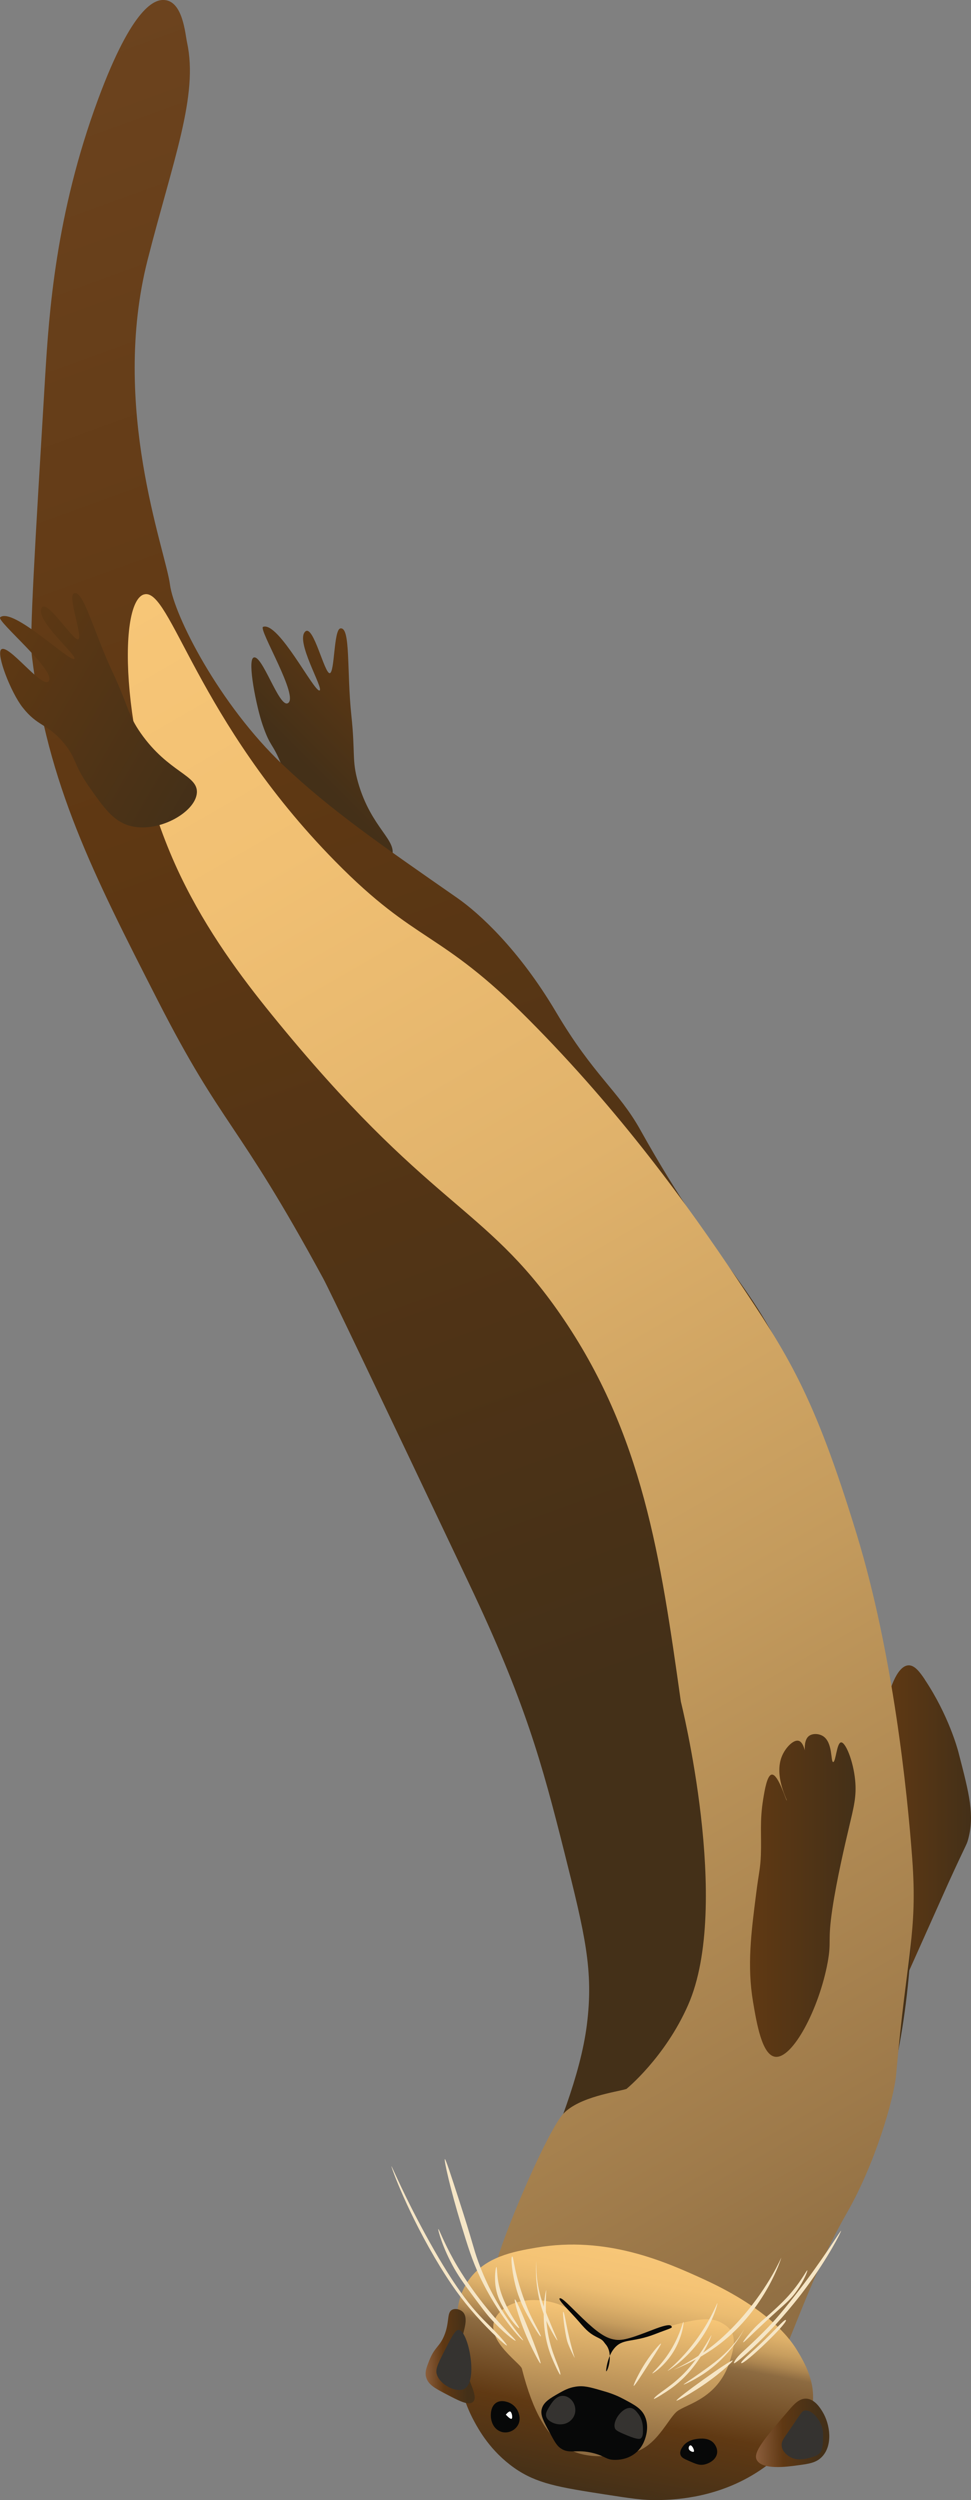 
        <svg xmlns:rdf="http://www.w3.org/1999/02/22-rdf-syntax-ns#" xmlns="http://www.w3.org/2000/svg" xmlns:cc="https://creativecommons.org/ns" xmlns:xlink="http://www.w3.org/1999/xlink" xmlns:dc="https://www.dublincore.org/specifications/dublin-core/dcmi-terms/" x="0px" y="0px" width="194.27px" height="500px" viewBox="0 0 194.27 500" xml:space="preserve">
            <rect x="0" y="0" width="194.27" height="500" fill="#808080" stroke="none"/>
            <title>Lontra canadensis (American River Otter): swimming</title>
            <desc xmlns:ian_image_library="https://ian.umces.edu/media-library/">
                <ian_image_library:title>Lontra canadensis (American River Otter): swimming</ian_image_library:title>
                <ian_image_library:descr><p>An illustration of the American River Otter (Lontra canadensis) swimming underwater.</p></ian_image_library:descr>
                <ian_image_library:scene>
                    <ian_image_library:contains>otter, american river otter, river otter, river, freshwater, aquatic, mustelidae, mammalia, chordata, carnivora</ian_image_library:contains>
                    <ian_image_library:when>2025-07-08</ian_image_library:when>
                </ian_image_library:scene>
            </desc>
            
             <defs><linearGradient id="ian_symbols_1ca736f40afd57a4018a48a5d06e94e7" x1="176.96" y1="366.13" x2="194.27" y2="366.13" gradientUnits="userSpaceOnUse"><stop offset="0" stop-color="#603913"></stop><stop offset="1" stop-color="#443018"></stop></linearGradient><linearGradient id="ian_symbols_1ca736f40afd57a4018a48a5d06e94e7-2" x1="52.06" y1="162" x2="78.43" y2="135.63" gradientUnits="userSpaceOnUse"><stop offset=".34" stop-color="#443018"></stop><stop offset="1" stop-color="#603913"></stop></linearGradient><linearGradient id="ian_symbols_1ca736f40afd57a4018a48a5d06e94e7-3" x1=".35" y1="11.55" x2="163.11" y2="458.74" gradientUnits="userSpaceOnUse"><stop offset="0" stop-color="#6c431e"></stop><stop offset=".32" stop-color="#5f3813"></stop><stop offset=".73" stop-color="#443018"></stop></linearGradient><linearGradient id="ian_symbols_1ca736f40afd57a4018a48a5d06e94e7-4" x1="-3.01" y1="137.19" x2="182.92" y2="459.23" gradientUnits="userSpaceOnUse"><stop offset="0" stop-color="#f7c677"></stop><stop offset=".16" stop-color="#f1c073"></stop><stop offset=".38" stop-color="#e0b26b"></stop><stop offset=".62" stop-color="#c49b5d"></stop><stop offset=".89" stop-color="#9e7a4a"></stop><stop offset="1" stop-color="#8c6b41"></stop></linearGradient><linearGradient id="ian_symbols_1ca736f40afd57a4018a48a5d06e94e7-5" x1="-2.87" y1="128.47" x2="42.19" y2="154.48" xlink:href="#ian_symbols_1ca736f40afd57a4018a48a5d06e94e7"></linearGradient><linearGradient id="ian_symbols_1ca736f40afd57a4018a48a5d06e94e7-6" x1="150.06" y1="379.06" x2="171.18" y2="379.06" xlink:href="#ian_symbols_1ca736f40afd57a4018a48a5d06e94e7"></linearGradient><linearGradient id="ian_symbols_1ca736f40afd57a4018a48a5d06e94e7-7" x1="82.67" y1="584.37" x2="92.82" y2="536.6" gradientTransform="translate(26.87 -83.33) rotate(-1.2)" gradientUnits="userSpaceOnUse"><stop offset="0" stop-color="#443018"></stop><stop offset=".32" stop-color="#603913"></stop><stop offset=".61" stop-color="#8d6b41"></stop><stop offset=".65" stop-color="#ac8550"></stop><stop offset=".7" stop-color="#c79d5e"></stop><stop offset=".76" stop-color="#dcaf69"></stop><stop offset=".82" stop-color="#ebbc71"></stop><stop offset=".89" stop-color="#f4c375"></stop><stop offset="1" stop-color="#f7c677"></stop></linearGradient><linearGradient id="ian_symbols_1ca736f40afd57a4018a48a5d06e94e7-8" x1="112.31" y1="572.51" x2="127.06" y2="572.51" gradientTransform="translate(26.87 -83.33) rotate(-1.2)" gradientUnits="userSpaceOnUse"><stop offset="0" stop-color="#8b5e3c"></stop><stop offset=".37" stop-color="#5f3813"></stop><stop offset=".85" stop-color="#443018"></stop></linearGradient><linearGradient id="ian_symbols_1ca736f40afd57a4018a48a5d06e94e7-9" x1="46.58" y1="555.8" x2="56.3" y2="555.8" xlink:href="#ian_symbols_1ca736f40afd57a4018a48a5d06e94e7-8"></linearGradient><linearGradient id="ian_symbols_1ca736f40afd57a4018a48a5d06e94e7-10" x1="-423.75" y1="369.23" x2="-417.52" y2="339.92" gradientTransform="translate(-266.09 866.8) rotate(174.93)" gradientUnits="userSpaceOnUse"><stop offset="0" stop-color="#f7c677"></stop><stop offset=".91" stop-color="#8d6b41"></stop></linearGradient></defs><path d="M185.03,335.88c-1.04-1.55-2.07-2.9-3.3-2.83-2.32.14-4.03,5.25-4.56,8.96-.76,5.3.73,8.78,1.73,12.89.93,3.82.41,4.02-.31,25.93-.5,15.11-.36,18.23.47,18.39.54.1,1.06-1.1,5.97-12.1,3.79-8.49,4.29-9.59,4.71-10.53,3.65-8.01,3.62-7.54,3.93-8.64,1.36-4.9.28-9.08-1.89-17.44-.17-.67-2-7.5-6.76-14.62Z" fill="url(#ian_symbols_1ca736f40afd57a4018a48a5d06e94e7)" stroke-width="0"></path><path d="M63.93,138.09c-1.1.32-8.2-13.82-11.29-12.73-1.05.37,7.44,14.28,4.89,15.3-1.76.7-5.11-9.91-6.8-9.15-1.3.59.58,9.88,1.8,13.43,1.58,4.6,1.94,3.49,3.75,7.92,1.66,4.06.49,4.78,2.1,10.39,1.37,4.79,2.28,7.95,4.99,9.9,4.77,3.43,13.42,1.92,14.97-1.75,1.39-3.29-4.07-5.65-6.71-14.96-1.27-4.48-.52-5.76-1.33-13.34-.95-8.95-.11-17.81-2.21-17.42-1.33.25-1.11,8.82-2.11,8.95-1.06.14-3.27-9.73-4.88-8.35-2.14,1.83,3.76,11.54,2.83,11.81Z" fill="url(#ian_symbols_1ca736f40afd57a4018a48a5d06e94e7-2)" stroke-width="0"></path><path d="M32.87,0c-1.8-.11-6.26,1-13.25,19.87-8.48,22.92-9.82,42.72-10.6,55.64-2.08,34.5-3.12,51.75-2.65,55.64,3.1,25.66,12.33,43.75,25.17,68.88,13.15,25.75,15.73,23.62,33.12,55.64q1.88,3.46,29.14,60.93c11.27,23.71,14.61,35.94,19.1,53.79,4.15,16.52,5.89,23.69,4.51,34.59-2.56,20.18-19.12,46.01-16.75,55,2.86,10.84,21.33.79,28.9,2.33,7.47,1.52,15.68,4.62,22.52,0,6.94-4.69,18.83-21.36,23.84-37.09,2.01-6.32,6.7-22.58,6.62-46.36-.06-18.64-3.01-32.2-7.95-54.31-4.84-21.64-9.03-32.63-15.04-47.29-8.69-21.17-15.55-22.83-31.43-51.28-4.41-7.9-9.29-10.77-16.87-23.57-7.45-12.58-15.42-19.8-19.74-22.81-15.07-10.5-25.26-17.48-34.86-26.59-12.81-12.15-21.83-29.93-22.64-36.08-.92-6.99-11.97-35.55-4.47-64.99,5.06-19.87,10.2-32.81,7.88-43.47-.38-1.73-.83-8.24-4.56-8.47Z" fill="url(#ian_symbols_1ca736f40afd57a4018a48a5d06e94e7-3)" stroke-width="0"></path><path d="M28.79,118.88c-5.42,1.66-4.62,31.39,7.31,56.27,5.34,11.13,12.21,20.31,18.27,27.77,31.46,38.73,42.44,37.82,57.73,59.92,16.57,23.95,20.06,48.7,24.12,77.46,0,0,10.21,40.75,1.46,60.66-4.63,10.53-12.35,16.81-12.35,16.81-1.88.59-9.38,1.53-12.6,4.93-3.52,3.72-14.66,30.1-14.16,33.44,1.13,7.62,29.88,20.48,54.58,20.28,3.59-2.32,7.59-18.75,16.27-33.83,5.65-9.83,9.45-22.83,9.88-27.78,2.12-24.15,4.31-28.16,3.21-43.11-.99-13.45-3.86-41.08-11.06-64.7-8.66-28.4-13.93-36.2-24.05-51.33-9.77-14.62-23.28-33.34-41.63-51.78-18.01-18.1-22.25-14.91-38.7-31.63-27.79-28.25-33.01-54.99-38.28-53.37Z" fill="url(#ian_symbols_1ca736f40afd57a4018a48a5d06e94e7-4)" stroke-width="0"></path><path d="M14.87,131.78c-.94.66-12.28-10.38-14.83-8.33-.87.7,11.7,11.06,9.62,12.86-1.43,1.24-8.07-7.7-9.42-6.42-1.04.98,1.96,8.62,4.27,11.57,3,3.83,4.8,3.2,7.96,6.79,2.9,3.29,2.03,4.35,5.38,9.13,2.87,4.08,4.75,6.77,7.96,7.72,5.63,1.68,13.31-2.58,13.58-6.55.24-3.57-5.69-4.01-11.24-11.94-2.67-3.82-2.38-5.27-5.62-12.17-3.82-8.15-5.94-16.8-7.79-15.74-1.17.67,1.84,8.69.93,9.15-.96.48-6.27-8.12-7.34-6.3-1.42,2.43,7.32,9.68,6.54,10.23Z" fill="url(#ian_symbols_1ca736f40afd57a4018a48a5d06e94e7-5)" stroke-width="0"></path><path d="M151.29,378.66c.55-4.34.84-4.9.94-7.73.15-4.01-.27-6.63.47-11.16.3-1.85.79-4.8,1.73-4.87,1.29-.1,2.84,5.24,2.99,5.19.15-.05-2.66-4.98-.94-8.96.72-1.68,2.29-3.26,3.3-2.99,1.51.41,1.67,4.88,1.73,4.87.06,0-1.34-4.49.31-5.81.73-.58,1.99-.52,2.83,0,2.02,1.26,1.51,5.16,2.04,5.19.53.03.7-3.82,1.57-3.93.88-.11,2.44,3.6,2.83,7.54.32,3.25-.27,5.38-1.26,9.59-.74,3.14-2.42,10.28-3.3,16.19-1,6.72-.13,6.29-.94,10.69-1.7,9.23-7.03,19.39-10.53,18.86-2.62-.4-3.68-6.72-4.4-11-1.21-7.22-.38-13.77.63-21.66Z" fill="url(#ian_symbols_1ca736f40afd57a4018a48a5d06e94e7-6)" stroke-width="0"></path><path d="M121.05,498.86c5.09.79,7.63,1.19,10.68,1.13,3.35-.07,12.57-.37,21.19-6.55,3.73-2.68,8.84-6.34,9.65-12.43.62-4.68-1.59-8.48-3.06-10.91-1.11-1.84-5.13-8.03-18.6-14.22-7.88-3.61-19.56-8.79-33.66-6.37-4.6.79-10.07,1.81-13.37,6.34-2.84,3.9-2.7,8.54-2.54,13.77.1,3.33.33,8.66,3.49,14.54.98,1.82,3.3,6.02,8.01,9.36,4.53,3.21,9.09,3.92,18.2,5.34Z" fill="url(#ian_symbols_1ca736f40afd57a4018a48a5d06e94e7-7)" stroke-width="0"></path><path d="M151.42,491.98c1.1,2.01,5.99,1.36,8.1,1.07,2.31-.31,3.72-.5,4.87-1.65,2.29-2.29,1.72-6.54.17-9.08-.41-.68-1.56-2.55-3.26-2.62-1.37-.05-2.42,1.1-3.38,2.21-4.9,5.7-7.34,8.54-6.51,10.06Z" fill="url(#ian_symbols_1ca736f40afd57a4018a48a5d06e94e7-8)" stroke-width="0"></path><path d="M85.26,475.42c.39,1.46,1.77,2.21,3.68,3.21,2.87,1.51,4.72,2.49,5.64,1.77,1.86-1.44-3.51-7.1-1.87-13.83.25-1.04.92-3.12-.08-4.17-.5-.53-1.43-.8-2.11-.5-1.21.54-.5,2.43-1.65,5.21-.94,2.27-1.92,2.23-3.02,5.04-.55,1.4-.87,2.26-.6,3.26Z" fill="url(#ian_symbols_1ca736f40afd57a4018a48a5d06e94e7-9)" stroke-width="0"></path><path d="M156.39,489.17c.14,1.21,1.28,1.95,1.52,2.1,1.53.99,3.3.49,4.33.2.76-.21,1.41-.41,1.89-1.02.12-.15.47-.65.53-2.25.05-1.38.08-2.33-.41-3.4-.48-1.05-1.74-2.83-3.15-2.73-.71.05-.77.53-3.52,4.46-.84,1.19-1.28,1.79-1.18,2.64Z" fill="#353330" stroke-width="0"></path><path d="M87.37,474.74c.55,2.19,3.99,3.9,5.58,2.98,2.77-1.6.73-11.58-1.15-11.76-.71-.07-1.49,1.47-3.04,4.53-1.1,2.17-1.64,3.28-1.4,4.24Z" fill="#353330" stroke-width="0"></path><path d="M137.83,492.16c1.35.59,2.02.88,2.89.75,1.08-.16,2.55-.95,2.75-2.3.15-1.04-.54-1.86-.64-1.98-1.01-1.16-2.7-.96-3.32-.88-.41.05-1.99.24-2.89,1.51-.2.28-.69.97-.48,1.65.17.58.75.84,1.7,1.25Z" fill="#070808" stroke-width="0"></path><path d="M126.37,490.54c4.89-.9,7.31-6.95,9.14-8.33,1.95-1.48,8.43-2.58,10.68-10.53.56-1.98,1.48-4.91-1.06-6.66-2.05-1.4-4.06-2.09-13.48.93-4.93,1.58-7.45,2.35-9.93,1.76-4.94-1.19-5.03-5.22-10.27-6.99-3.64-1.23-9.02-1.11-11.67,1.91-4.01,4.56,4.33,9.9,4.63,11.06,4.5,17.82,11.73,18.74,21.97,16.84Z" fill="url(#ian_symbols_1ca736f40afd57a4018a48a5d06e94e7-10)" stroke-width="0"></path><path d="M103.73,484.79c-.47,1.04-1.58,1.69-2.66,1.67-.64,0-1.13-.25-1.39-.41-1.3-.8-1.45-2.38-1.47-2.69-.02-.26-.14-2.11,1.13-2.87.83-.5,1.76-.23,2.11-.13,1.1.31,2,1.19,2.34,2.29.09.29.37,1.19-.06,2.15Z" fill="#070808" stroke-width="0"></path><path d="M118.79,490.62c2.38.62,2.46,1.32,4.22,1.33.55,0,2.71-.01,4.43-1.62.98-.91,1.37-1.92,1.54-2.37.16-.43.98-2.59.06-4.69-.71-1.61-2.07-2.32-4.42-3.56-1.65-.87-2.98-1.26-4.23-1.62-2.34-.68-3.58-1.04-5.23-.78-1.42.22-2.41.79-3.3,1.29-1.77,1.01-3.09,1.76-3.46,3.13-.33,1.22.29,2.38,1.54,4.69.95,1.77,1.43,2.65,2.18,3.18,1.83,1.31,3.08.08,6.67,1.02Z" fill="#070808" stroke-width="0"></path><path d="M123.05,485.68c.2.44.95.76,2.45,1.39,2.17.9,2.56.68,2.68.6.49-.34.47-1.15.45-2.01-.02-.58-.07-1.77-.91-2.89-.4-.52-.84-1.1-1.5-1.2-1.65-.25-3.81,2.65-3.16,4.12Z" fill="#353330" stroke-width="0"></path><path d="M114,484.22c.16-.12.72-.57.98-1.38.36-1.13-.05-2.49-1.01-3.2-.17-.13-.68-.5-1.38-.5-1.38,0-2.25,1.45-2.78,2.33-.38.64-.7,1.18-.53,1.8.17.62.74.94,1.05,1.12.99.56,2.54.71,3.67-.16Z" fill="#353330" stroke-width="0"></path><path d="M121.28,474.22c-.08-.03.2-2.81,1.54-4.48,1.76-2.2,3.62-1.14,8.28-2.96,2.5-.98,3.49-1.18,3.3-1.47-.17-.27-.36-.71-3.69.58-4,1.54-6.01,2.31-7.87,1.98-1.68-.3-3.35-1.42-6.22-4.17-2.65-2.54-4.24-4.33-4.65-4.05-.41.28,2.27,2.8,3.8,4.59,1.73,2.02,2.31,2.52,4.06,3.37.9.44.93.74,1.35,1.23,1.65,1.92.36,5.48.11,5.39Z" fill="#070808" stroke-width="0"></path><path d="M135.34,480.1c-.21-.32,10.99-8.34,11.24-8.02.15.19-3.25,3.29-7.32,5.86-1.33.84-3.82,2.3-3.92,2.16Z" fill="#f6e6c6" stroke-width="0"></path><path d="M148.31,472.59c.5.45,9.39-8.05,8.93-8.6-.26-.32-2.36,2.27-5.87,5.5-1.14,1.05-3.3,2.89-3.07,3.1Z" fill="#f6e6c6" stroke-width="0"></path><path d="M146.85,472.62c.26.25,7.9-6.22,14.58-15.32,4.3-5.85,6.96-11.1,6.84-11.17-.11-.07-3.91,6.18-9.16,12.86-2.94,3.75-4.73,6.06-10.61,11.43-1.35,1.23-1.73,2.12-1.65,2.2Z" fill="#f6e6c6" stroke-width="0"></path><path d="M134.83,473.9s4.73-1.71,9.27-5.21c9.13-7.03,12.25-17.16,12.21-17.18-.03-.01-2.29,5.48-7.62,11.65-3.03,3.51-5.57,5.52-6.2,6.01-4.03,3.14-7.66,4.71-7.66,4.72Z" fill="#f6e6c6" stroke-width="0"></path><path d="M126.79,477.15c.16.09,1.83-2.54,3.3-4.85,1.5-2.36,2.25-3.55,2.16-3.61-.14-.11-2.17,2.14-3.85,5.03-.92,1.58-1.74,3.36-1.61,3.43Z" fill="#f6e6c6" stroke-width="0"></path><path d="M130.82,479.75c.09.12,2.32-1.29,3.34-2.01,5.84-4.1,8.26-10.69,8.18-10.73-.07-.04-2.58,4.97-6.12,8.26-1.37,1.27-2.03,1.76-4.04,3.22-1.16.84-1.4,1.21-1.36,1.26Z" fill="#f6e6c6" stroke-width="0"></path><path d="M148.69,468.44c.11.1,1.53-1.41,4.48-4.14,3.88-3.6,4.87-4.17,6.31-6.25,1.42-2.05,2.15-3.94,2.04-4.01-.13-.08-1.41,2.59-4.21,5.57-1.23,1.31-2.74,2.66-3.24,3.11-1.44,1.29-2.13,1.79-3.24,2.98-1.14,1.22-2.24,2.63-2.14,2.73Z" fill="#f6e6c6" stroke-width="0"></path><path d="M136.78,476.88c.05.08,2.12-.91,3.9-2.08,5.62-3.68,8.21-8.97,8.19-8.98-.01,0-1.63,3.11-5.12,6-1.17.97-2.87,2.17-3.65,2.73-2.05,1.45-3.36,2.26-3.32,2.33Z" fill="#f6e6c6" stroke-width="0"></path><path d="M130.51,474.65c.1.1,2.43-1.46,4.16-4.22,1.86-2.98,2.2-6.03,2.06-6.07-.12-.04-.56,2.23-2.23,5.13-1.93,3.33-4.09,5.07-3.99,5.17Z" fill="#f6e6c6" stroke-width="0"></path><path d="M133.57,474.14c.04.05,3.17-1.85,5.89-5.34,3.15-4.04,4.16-8.16,4.07-8.2-.07-.03-1.02,2.62-3.39,6.14-1.31,1.94-2.49,3.31-3.01,3.9-2.01,2.27-3.59,3.47-3.56,3.5Z" fill="#f6e6c6" stroke-width="0"></path><path d="M103.17,468.13c.13-.14-1.98-2-4.97-5.55-4.39-5.22-6.85-9.57-7.43-10.62-2.05-3.68-2.95-6.23-3.07-6.18-.15.06.89,3.87,3.2,7.92,1.15,2.01,2.38,3.66,4.83,6.94,1.44,1.93,2.03,2.61,2.36,2.98,2.39,2.68,4.94,4.64,5.07,4.5Z" fill="#f6e6c6" stroke-width="0"></path><path d="M101.42,469.07c-.17.16-3.42-2.85-6.18-5.95-2.96-3.31-5.13-6.47-7.14-9.74-6.42-10.48-9.9-20.1-9.78-20.15.1-.04,2.59,6.12,7.69,15.26,2.52,4.51,4.44,7.49,6.12,9.86,2.21,3.14,4.05,5.05,5.99,6.95,1.68,1.65,3.42,3.67,3.3,3.78Z" fill="#f6e6c6" stroke-width="0"></path><path d="M114.97,471.51c-1.68-5.43-1.95-9.15-2.29-9.18-.17-.02.3,4.08.81,5.91.26.94,1.57,3.59,1.48,3.27Z" fill="#f6e6c6" stroke-width="0"></path><path d="M108.2,467.24c.18-.09-1.72-3.23-2.63-5.51-2.9-7.24-2.74-10.54-3.11-10.45-.32.07-.02,3.48.89,6.62.81,2.75,1.92,4.71,2.96,6.54.07.12,1.66,2.91,1.88,2.8Z" fill="#f6e6c6" stroke-width="0"></path><path d="M103.86,465.58c.27-.19-3.79-4.74-4.33-10.4-.07-.72-.11-1.81-.21-1.81-.14,0-.49,2.04-.11,4.25.3,1.73.96,2.93,1.57,4.03,1.25,2.25,2.91,4.05,3.08,3.94Z" fill="#f6e6c6" stroke-width="0"></path><path d="M89,431.79c-.24.07,1.22,6.47,3.23,13,1.42,4.61,2.21,7.19,3.73,10.43,3.68,7.84,8.52,12.97,8.71,12.83.21-.15-5.38-5.83-8.97-15.7-1.05-2.88-1.02-3.62-3.94-12.61-1.55-4.77-2.59-7.99-2.76-7.94Z" fill="#f6e6c6" stroke-width="0"></path><path d="M108.14,472.66c.35-.16-4.74-12.96-5.13-12.82-.23.08.96,4.53,3,8.89.67,1.42,1.97,4,2.13,3.93Z" fill="#f6e6c6" stroke-width="0"></path><path d="M112.1,474.93c-.14.06-1.26-2.34-1.73-3.5-2.7-6.6-1.17-13.46-1.09-13.45.08,0-.51,5.58.69,10.26.46,1.81.76,2.58,1.66,4.89.52,1.33.52,1.77.46,1.8Z" fill="#f6e6c6" stroke-width="0"></path><path d="M111.52,468.07c-.09.04-1.29-1.91-2.16-3.86-2.74-6.14-2.06-11.98-2.04-11.98.02,0-.31,3.5,1.06,7.81.46,1.45,1.24,3.38,1.6,4.27.94,2.33,1.61,3.72,1.54,3.76Z" fill="#f6e6c6" stroke-width="0"></path><path d="M102.04,482.27c-.34-.06-1.06.9-.81.66h0s.84.94,1.12.8c.27-.14.07-1.39-.31-1.46Z" fill="#fff" stroke-width="0"></path><path d="M138.14,489.04c-.19,0-.36.31-.36.56,0,.54.85.87,1.02.71.21-.18-.29-1.29-.67-1.27Z" fill="#fff" stroke-width="0"></path></svg> 
